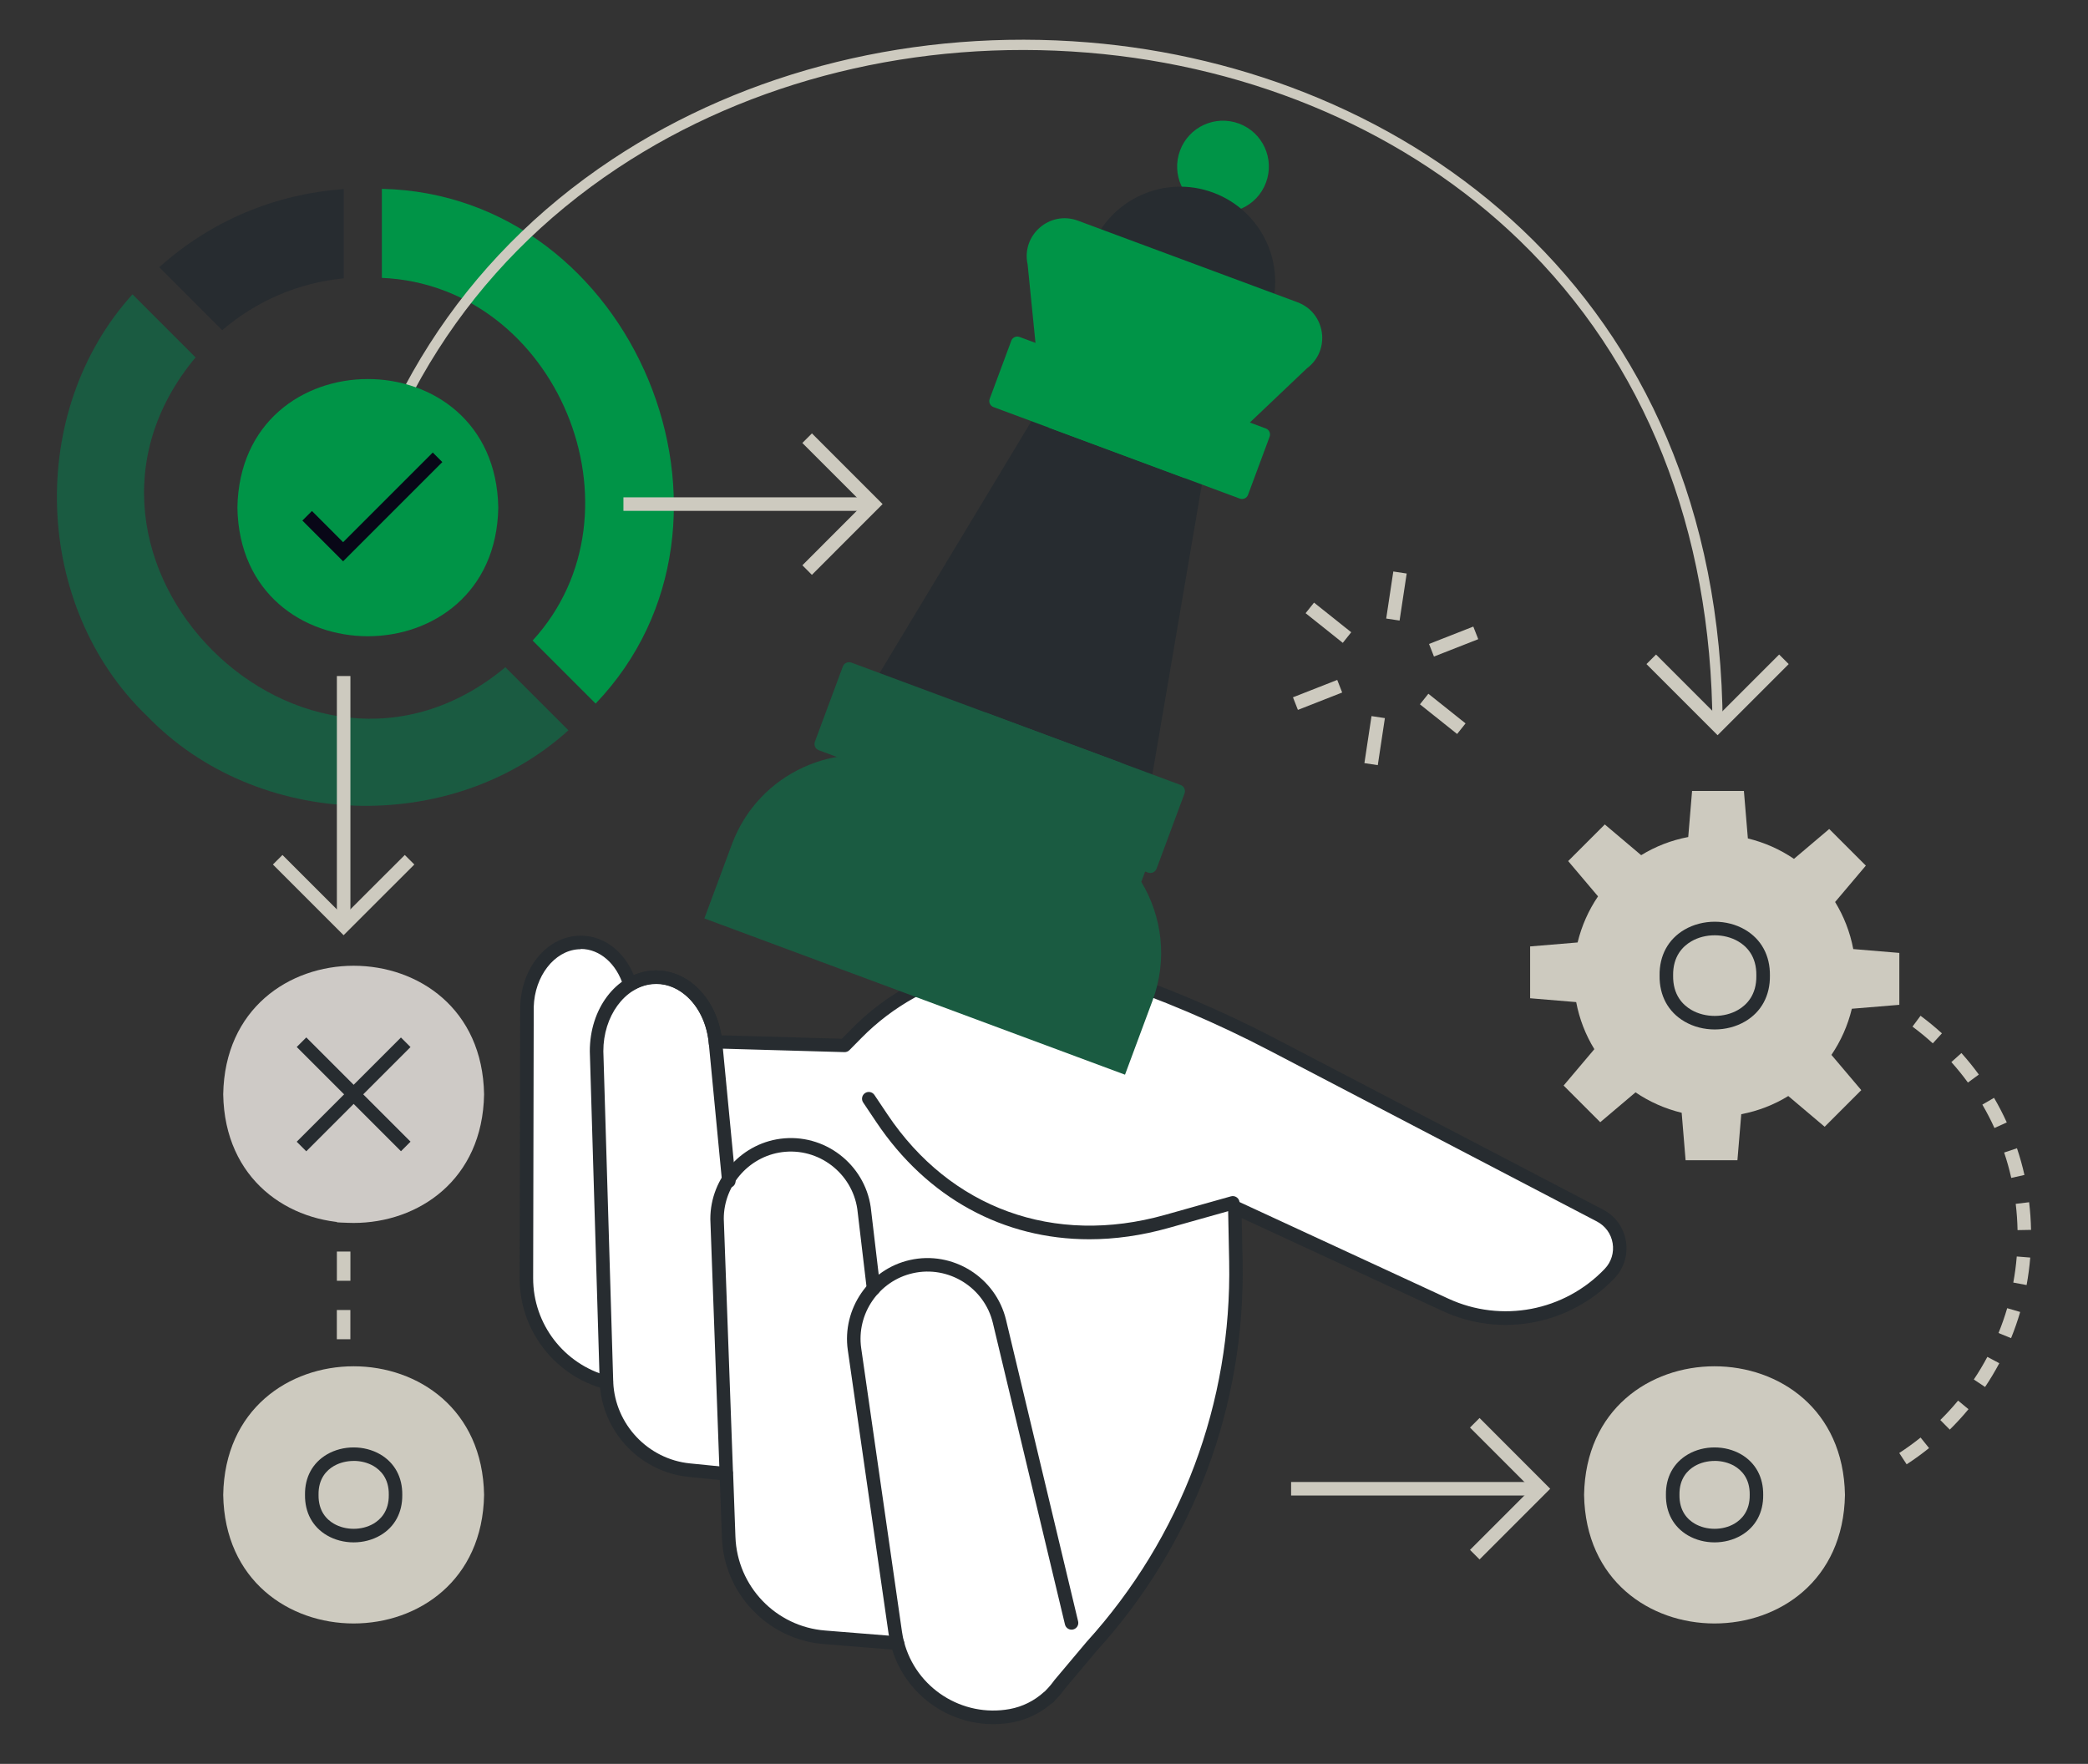 <svg xmlns="http://www.w3.org/2000/svg" id="Layer_1" data-name="Layer 1" viewBox="0 0 500 422.38"><rect x="0" y="0" width="500" height="422.38" fill="#333333" stroke="none"/><defs><style>      .cls-1 {        fill: #272c30;      }      .cls-2 {        fill: #fff;      }      .cls-3 {        fill: #cdcabf;      }      .cls-4 {        fill: #080717;      }      .cls-5 {        fill: #009447;      }      .cls-6 {        fill: #cecac6;      }      .cls-7 {        fill: #1a5b41;      }    </style></defs><g><path class="cls-7" d="M35.18,171.42c-27.33-26.25-28.87-72.94-3.45-100.94l15.1,15.1c-40.05,48.11,26.12,114.23,74.19,74.19l15.1,15.1c-28,25.41-74.69,23.87-100.94-3.46Z"></path><path class="cls-1" d="M38.13,63.99c12.29-11.04,27.7-17.56,44.19-18.7v21.36c-10.79,1.05-20.89,5.36-29.11,12.42l-15.08-15.08Z"></path><path class="cls-5" d="M127.54,153.39c28.24-30.83,5.84-85.07-36.1-86.85v-21.32c60.39,1.3,92.82,79.71,51.19,123.26l-15.08-15.09Z"></path></g><path class="cls-3" d="M410.07,173.76c-.2-46.97-16.17-87.13-46.16-116.16-26.6-25.74-63.37-41.72-103.52-45-40.65-3.31-80.58,6.5-112.45,27.63-35.3,23.41-57.83,58.72-65.15,102.09l-2.42-.41c7.44-44.06,30.34-79.93,66.21-103.73,32.32-21.44,72.81-31.39,114-28.03,75.3,6.15,151.49,59.12,151.94,163.59h-2.45Z"></path><polygon class="cls-3" points="411.3 176.05 394.27 159.02 396.56 156.73 411.3 171.47 426.04 156.73 428.33 159.02 411.3 176.05"></polygon><g><path class="cls-2" d="M383.13,291.09l-78.48-40.97c-12.84-6.7-26.19-12.38-39.93-16.96h0c-20.94-7-44.04-1.47-59.55,14.25l-2.92,2.96-30.52-.87-.37.38c-.8-9.57-7.63-16.61-15.39-15.83-1.82.18-3.54.79-5.1,1.73-1.87-6.23-6.83-10.48-12.5-10.09-6.64.46-11.93,7.14-12.17,15.36l-.14,65c-.02,11.86,7.99,22.03,19.19,25.01.48,10.93,8.9,19.88,19.82,20.97l8.88.89.55,15.15c.46,12.66,10.33,22.98,22.96,23.99l17.44,1.4c3.05,11.89,14.84,19.65,27.2,17.38h0c3.5-.64,6.56-2.25,8.99-4.47.04.03.07.05.07.05l.44-.52c.81-.8,1.54-1.67,2.19-2.6l7.65-9.09c22.85-25.18,35.19-58.14,34.52-92.14l-.26-12.97,50.44,23.33c13.36,6.18,29.17,3.17,39.32-7.49,4.04-4.24,2.89-11.17-2.3-13.88Z"></path><path class="cls-1" d="M237.84,412.86c-10.95,0-20.93-7.18-24.2-17.86l-16.32-1.31c-13.45-1.08-23.96-12.06-24.45-25.55l-.5-13.74-7.47-.75c-11.23-1.12-20.15-10.2-21.2-21.35-11.43-3.57-19.29-14.2-19.27-26.25l.14-65c.26-9.17,6.15-16.45,13.68-16.97,5.78-.39,11.01,3.32,13.52,9.42,1.29-.56,2.64-.92,4.03-1.06,3.65-.37,7.31.8,10.32,3.3,3.45,2.87,5.81,7.24,6.62,12.17l28.85.82,2.43-2.46c15.82-16.04,39.85-21.78,61.22-14.65,13.78,4.6,27.3,10.35,40.17,17.06l78.48,40.97h0c2.93,1.53,4.92,4.28,5.46,7.54.54,3.26-.46,6.5-2.74,8.9-10.63,11.16-27.18,14.31-41.17,7.84l-48.09-22.25.21,10.38c.69,34.55-11.72,67.67-34.94,93.26l-7.61,9.04c-.63.91-1.43,1.86-2.29,2.71l-.33.41c-.17.2-.37.35-.6.44-2.69,2.33-5.93,3.89-9.41,4.53-1.52.28-3.04.41-4.54.41ZM139.09,227.29c-.2,0-.4,0-.61.02-5.77.4-10.45,6.45-10.67,13.79l-.14,64.96c-.02,10.97,7.37,20.61,17.98,23.44.68.18,1.17.79,1.2,1.49.44,10.08,8.34,18.43,18.37,19.43l8.88.89c.81.08,1.43.74,1.46,1.55l.55,15.15c.43,11.84,9.66,21.49,21.47,22.43l17.44,1.4c.69.06,1.27.54,1.44,1.21,2.86,11.16,13.99,18.27,25.34,16.19,3.05-.56,5.88-1.97,8.2-4.08.08-.07.16-.13.25-.19l.11-.13c.82-.82,1.49-1.62,2.1-2.48l7.74-9.2c22.7-25.02,34.81-57.34,34.14-91.06l-.26-12.97c-.01-.56.27-1.08.73-1.39.47-.31,1.06-.35,1.56-.11l50.44,23.33c12.73,5.89,27.79,3.02,37.47-7.13,1.57-1.65,2.26-3.89,1.89-6.14-.37-2.25-1.75-4.14-3.77-5.2l-78.48-40.97c-12.72-6.64-26.08-12.31-39.7-16.87-20.21-6.75-42.93-1.31-57.89,13.85l-2.92,2.96c-.32.32-.76.5-1.2.48l-29.84-.85c-.44.35-1.03.45-1.57.26-.59-.22-1.01-.76-1.06-1.39-.4-4.82-2.47-9.11-5.69-11.78-2.37-1.97-5.11-2.86-7.93-2.57-1.54.15-3.02.66-4.42,1.51-.43.26-.95.31-1.42.12-.47-.18-.82-.57-.97-1.05-1.63-5.43-5.69-8.96-10.23-8.96Z"></path></g><path class="cls-1" d="M260.84,296.75c-20.5,0-38.8-9.84-51.03-28.11l-3.11-4.64c-.5-.74-.3-1.75.44-2.25.74-.5,1.75-.3,2.25.44l3.11,4.64c15.09,22.55,39.93,31.55,66.45,24.09l15.82-4.45c.86-.24,1.75.26,2,1.12.24.86-.26,1.75-1.12,2l-15.82,4.45c-6.46,1.82-12.83,2.71-18.99,2.71Z"></path><path class="cls-1" d="M214.99,395.49c-.71,0-1.36-.47-1.56-1.19-.28-1.03-.5-2.08-.65-3.13l-9.76-67.87c-1.42-9.9,5.1-19.38,14.86-21.58,10.26-2.32,20.58,4.12,23.03,14.34l17.26,72.18c.21.87-.33,1.74-1.2,1.95-.86.21-1.74-.33-1.95-1.2l-17.26-72.18c-2.03-8.51-10.63-13.87-19.17-11.93-8.12,1.83-13.55,9.72-12.36,17.96l9.76,67.87c.13.92.32,1.84.57,2.74.24.86-.27,1.75-1.13,1.99-.14.04-.29.06-.43.06Z"></path><path class="cls-1" d="M173.92,354.08c-.87,0-1.59-.69-1.62-1.56l-2.2-60.59c-.03-10.05,7.75-18.53,17.72-19.35,10.48-.86,19.81,6.95,20.8,17.41l2.17,18.36c.11.89-.53,1.69-1.42,1.8-.87.11-1.69-.53-1.8-1.42l-2.18-18.4c-.83-8.75-8.6-15.24-17.32-14.53-8.3.68-14.77,7.74-14.75,16.06l2.2,60.53c.03.89-.67,1.64-1.56,1.68-.02,0-.04,0-.06,0Z"></path><path class="cls-1" d="M145.22,332.38c-.87,0-1.59-.69-1.62-1.57l-2.36-79.04c-.03-10.19,6.23-18.48,14.56-19.33,3.66-.37,7.35.81,10.37,3.34,3.89,3.25,6.38,8.39,6.82,14.11l3.15,32.77c.09.89-.57,1.68-1.46,1.77-.9.11-1.68-.57-1.77-1.46l-3.15-32.8c-.38-4.88-2.44-9.21-5.67-11.9-2.38-1.99-5.13-2.88-7.96-2.6-6.56.66-11.67,7.71-11.65,16.05l2.36,79c.03.89-.68,1.64-1.57,1.67h-.05Z"></path><g><path class="cls-5" d="M303.16,43.71c-2.11,5.69-8.43,8.58-14.12,6.47-5.69-2.11-8.58-8.43-6.47-14.12,2.11-5.69,8.43-8.58,14.12-6.47,5.69,2.11,8.58,8.43,6.47,14.12Z"></path><path class="cls-1" d="M303.94,75.38c-4.37,11.78-19.09,22.15-30.87,17.77-11.78-4.38-16.15-21.84-11.78-33.62,4.38-11.78,17.47-17.78,29.24-13.4,11.78,4.38,17.78,17.47,13.4,29.24Z"></path><path class="cls-5" d="M310.71,72.38l-16.31-6.06-19.97-7.42-16.31-6.06c-6.75-2.51-13.6,3.46-12.04,10.49l2.13,21.25,19.38,7.2,10.52,3.91,19.38,7.2,15.48-14.7c5.77-4.31,4.49-13.3-2.27-15.81Z"></path><polygon class="cls-1" points="288.95 109.28 286.01 108.18 253.45 96.09 250.51 95 209.45 163.13 226.23 169.36 258.79 181.46 275.57 187.69 288.95 109.28"></polygon><path class="cls-7" d="M273.29,211.19l2.49-6.7-19.13-7.11-35.54-13.2-3.65-1.36c-16.99-6.31-35.88,2.34-42.19,19.33l-6.6,17.77,34.42,12.79,54.68,20.31,11.63,4.32,6.6-17.77c3.62-9.75,2.29-20.12-2.69-28.39Z"></path><g><path class="cls-5" d="M239.53,88.36h48.84v17.91h-48.84c-.84,0-1.53-.69-1.53-1.53v-14.85c0-.84.69-1.53,1.53-1.53Z" transform="translate(50.37 -85.56) rotate(20.38)"></path><path class="cls-5" d="M254.19,93.81h48.84v17.91h-48.84c-.84,0-1.53-.69-1.53-1.53v-14.85c0-.84.69-1.53,1.53-1.53Z" transform="translate(502.5 295.85) rotate(-159.62)"></path></g><g><path class="cls-7" d="M197.86,169.69h68.92v22.39h-68.92c-.88,0-1.59-.71-1.59-1.59v-19.2c0-.88.71-1.59,1.59-1.59Z" transform="translate(77.49 -69.31) rotate(20.38)"></path><path class="cls-7" d="M232.16,178.87h49.76v22.39h-49.76c-.88,0-1.59-.71-1.59-1.59v-19.2c0-.88.71-1.59,1.59-1.59Z" transform="translate(430.25 457.47) rotate(-159.62)"></path></g></g><g><rect class="cls-3" x="309.81" y="164.81" width="11.39" height="3.24" transform="translate(-38.99 126.75) rotate(-21.43)"></rect><rect class="cls-3" x="342.4" y="152.02" width="11.39" height="3.24" transform="translate(-32.07 137.79) rotate(-21.43)"></rect><rect class="cls-3" x="323.49" y="175.73" width="11.39" height="3.24" transform="translate(104.65 476.35) rotate(-81.41)"></rect><rect class="cls-3" x="328.71" y="141.1" width="11.39" height="3.24" transform="translate(143.33 452.06) rotate(-81.41)"></rect><rect class="cls-3" x="316.49" y="143.42" width="3.24" height="11.39" transform="translate(3.19 304.86) rotate(-51.43)"></rect><rect class="cls-3" x="343.87" y="165.25" width="3.24" height="11.39" transform="translate(-3.57 334.48) rotate(-51.43)"></rect></g><g><path class="cls-3" d="M454.82,240.59v-12.41l-11.03-.92c-.77-4.06-2.26-7.86-4.35-11.27l7.36-8.71-8.77-8.77-8.44,7.15c-3.31-2.25-7.04-3.92-11.04-4.89l-.95-11.37h-12.41l-.92,11.03c-4.06.77-7.87,2.26-11.27,4.35l-8.71-7.36-8.77,8.77,7.15,8.45c-2.25,3.31-3.92,7.04-4.89,11.04l-11.37.95v12.41l11.03.92c.77,4.06,2.26,7.87,4.35,11.27l-7.36,8.71,8.77,8.78,8.45-7.15c3.31,2.25,7.04,3.92,11.05,4.89l.94,11.37h12.41l.92-11.03c4.06-.77,7.86-2.26,11.26-4.35l8.71,7.36,8.77-8.77-7.15-8.44c2.25-3.31,3.92-7.04,4.89-11.05l11.37-.94Z"></path><path class="cls-1" d="M410.62,246.51c-2.54,0-5.07-.63-7.24-1.9-3.92-2.29-6.04-6.2-5.97-11.02-.07-4.77,2.05-8.69,5.97-10.98,4.33-2.53,10.15-2.53,14.48,0,3.91,2.29,6.03,6.19,5.97,11,.06,4.81-2.06,8.72-5.97,11-2.16,1.26-4.7,1.9-7.24,1.9ZM410.62,223.96c-1.98,0-3.96.48-5.61,1.45-2.03,1.18-4.43,3.56-4.36,8.18-.07,4.67,2.33,7.05,4.36,8.23,3.3,1.93,7.91,1.93,11.21,0,2.03-1.18,4.43-3.56,4.36-8.18v-.05c.07-4.62-2.33-7-4.36-8.18-1.65-.96-3.63-1.45-5.61-1.45Z"></path></g><g><polygon class="cls-3" points="194.42 137.65 192.14 135.36 206.77 120.71 192.13 106.07 194.43 103.78 211.35 120.71 194.42 137.65"></polygon><rect class="cls-3" x="149.29" y="119.09" width="57.95" height="3.24"></rect></g><g><polygon class="cls-3" points="354.3 373.42 352.01 371.13 366.65 356.49 352.01 341.84 354.3 339.55 371.22 356.49 354.3 373.42"></polygon><rect class="cls-3" x="309.17" y="354.87" width="58.2" height="3.24"></rect></g><g><polygon class="cls-3" points="82.28 223.94 65.35 207.01 67.64 204.73 82.28 219.36 96.93 204.73 99.22 207.01 82.28 223.94"></polygon><rect class="cls-3" x="80.67" y="161.88" width="3.24" height="57.89"></rect></g><g><rect class="cls-3" x="80.66" y="341.69" width="3.24" height="3.24"></rect><path class="cls-3" d="M83.9,334.69h-3.24v-7h3.24v7ZM83.9,320.69h-3.24v-7h3.24v7ZM83.91,306.69h-3.24v-7h3.24v7Z"></path><rect class="cls-3" x="80.67" y="289.45" width="3.24" height="3.24"></rect></g><path class="cls-6" d="M115.92,262.05c-.7,41.06-61.78,41.05-62.47,0,.7-41.06,61.77-41.06,62.47,0Z"></path><g><g><path class="cls-3" d="M97.17,249.57l-24.96,24.96,24.96-24.96Z"></path><rect class="cls-1" x="67.03" y="260.43" width="35.3" height="3.24" transform="translate(-160.5 136.64) rotate(-45)"></rect></g><g><path class="cls-3" d="M72.2,249.57l24.96,24.96-24.96-24.96Z"></path><rect class="cls-1" x="83.07" y="244.4" width="3.24" height="35.3" transform="translate(-160.5 136.63) rotate(-45)"></rect></g></g><g><path class="cls-5" d="M119.32,121.56c-.7,41.06-61.78,41.05-62.47,0,.7-41.06,61.77-41.06,62.47,0Z"></path><polygon class="cls-4" points="82.16 134.41 72.41 124.65 74.7 122.36 82.16 129.83 103.63 108.36 105.92 110.65 82.16 134.41"></polygon></g><g><path class="cls-3" d="M441.8,357.96c-.7,41.06-61.78,41.05-62.47,0,.7-41.06,61.77-41.06,62.47,0Z"></path><path class="cls-1" d="M410.57,369.33c-2.23,0-4.47-.56-6.37-1.67-3.46-2.02-5.33-5.48-5.27-9.73-.06-4.2,1.81-7.65,5.27-9.67,3.81-2.22,8.93-2.22,12.75,0,3.45,2.02,5.32,5.46,5.27,9.7.05,4.24-1.82,7.69-5.27,9.7-1.91,1.11-4.14,1.67-6.37,1.67ZM410.57,349.83c-1.67,0-3.34.41-4.74,1.22-1.7.99-3.72,2.99-3.66,6.88-.06,3.94,1.96,5.94,3.67,6.93,2.79,1.63,6.69,1.63,9.48,0,1.7-1,3.72-3,3.67-6.89v-.05c.06-3.88-1.96-5.88-3.66-6.88-1.4-.81-3.07-1.22-4.74-1.22Z"></path></g><g><path class="cls-3" d="M115.92,357.96c-.7,41.06-61.78,41.05-62.47,0,.7-41.06,61.77-41.06,62.47,0Z"></path><path class="cls-1" d="M84.68,369.33c-2.23,0-4.47-.56-6.37-1.67-3.46-2.02-5.33-5.48-5.27-9.73-.06-4.2,1.81-7.65,5.27-9.67,3.81-2.22,8.93-2.22,12.75,0,3.45,2.02,5.32,5.46,5.27,9.7.05,4.24-1.82,7.69-5.27,9.7-1.91,1.11-4.14,1.67-6.37,1.67ZM84.68,349.83c-1.67,0-3.34.41-4.74,1.22-1.7.99-3.72,2.99-3.66,6.88-.06,3.94,1.96,5.94,3.67,6.93,2.79,1.63,6.69,1.63,9.48,0,1.7-1,3.72-3,3.67-6.89v-.05c.06-3.88-1.96-5.88-3.66-6.88-1.4-.81-3.07-1.22-4.74-1.22Z"></path></g><path class="cls-3" d="M456.57,350.64l-1.77-2.71c1.76-1.15,3.48-2.39,5.11-3.7l2.03,2.52c-1.71,1.38-3.52,2.69-5.37,3.89ZM466.9,342.33l-2.27-2.3c1.5-1.47,2.93-3.04,4.26-4.65l2.49,2.06c-1.4,1.7-2.91,3.34-4.48,4.89ZM475.35,332.12l-2.69-1.8c1.17-1.74,2.26-3.56,3.24-5.41l2.86,1.52c-1.04,1.95-2.18,3.86-3.41,5.69ZM481.57,320.42l-3-1.22c.79-1.94,1.49-3.94,2.08-5.95l3.11.91c-.62,2.12-1.35,4.22-2.18,6.26ZM485.29,307.71l-3.18-.59c.38-2.05.66-4.16.83-6.25l3.23.26c-.18,2.2-.47,4.42-.87,6.58ZM483.13,294.56c-.04-2.1-.19-4.21-.44-6.29l3.21-.39c.26,2.19.42,4.41.46,6.62l-3.24.06ZM481.62,282.05c-.46-2.05-1.03-4.09-1.7-6.07l3.07-1.03c.7,2.09,1.31,4.24,1.79,6.4l-3.16.71ZM477.6,270.11c-.86-1.9-1.84-3.79-2.9-5.6l2.8-1.63c1.12,1.91,2.14,3.89,3.05,5.89l-2.95,1.34ZM471.25,259.23c-1.23-1.69-2.57-3.34-3.97-4.91l2.41-2.16c1.47,1.64,2.88,3.38,4.17,5.15l-2.61,1.91ZM462.84,249.84c-1.54-1.41-3.18-2.76-4.87-4.01l1.93-2.6c1.77,1.32,3.5,2.73,5.12,4.21l-2.18,2.39Z"></path></svg>